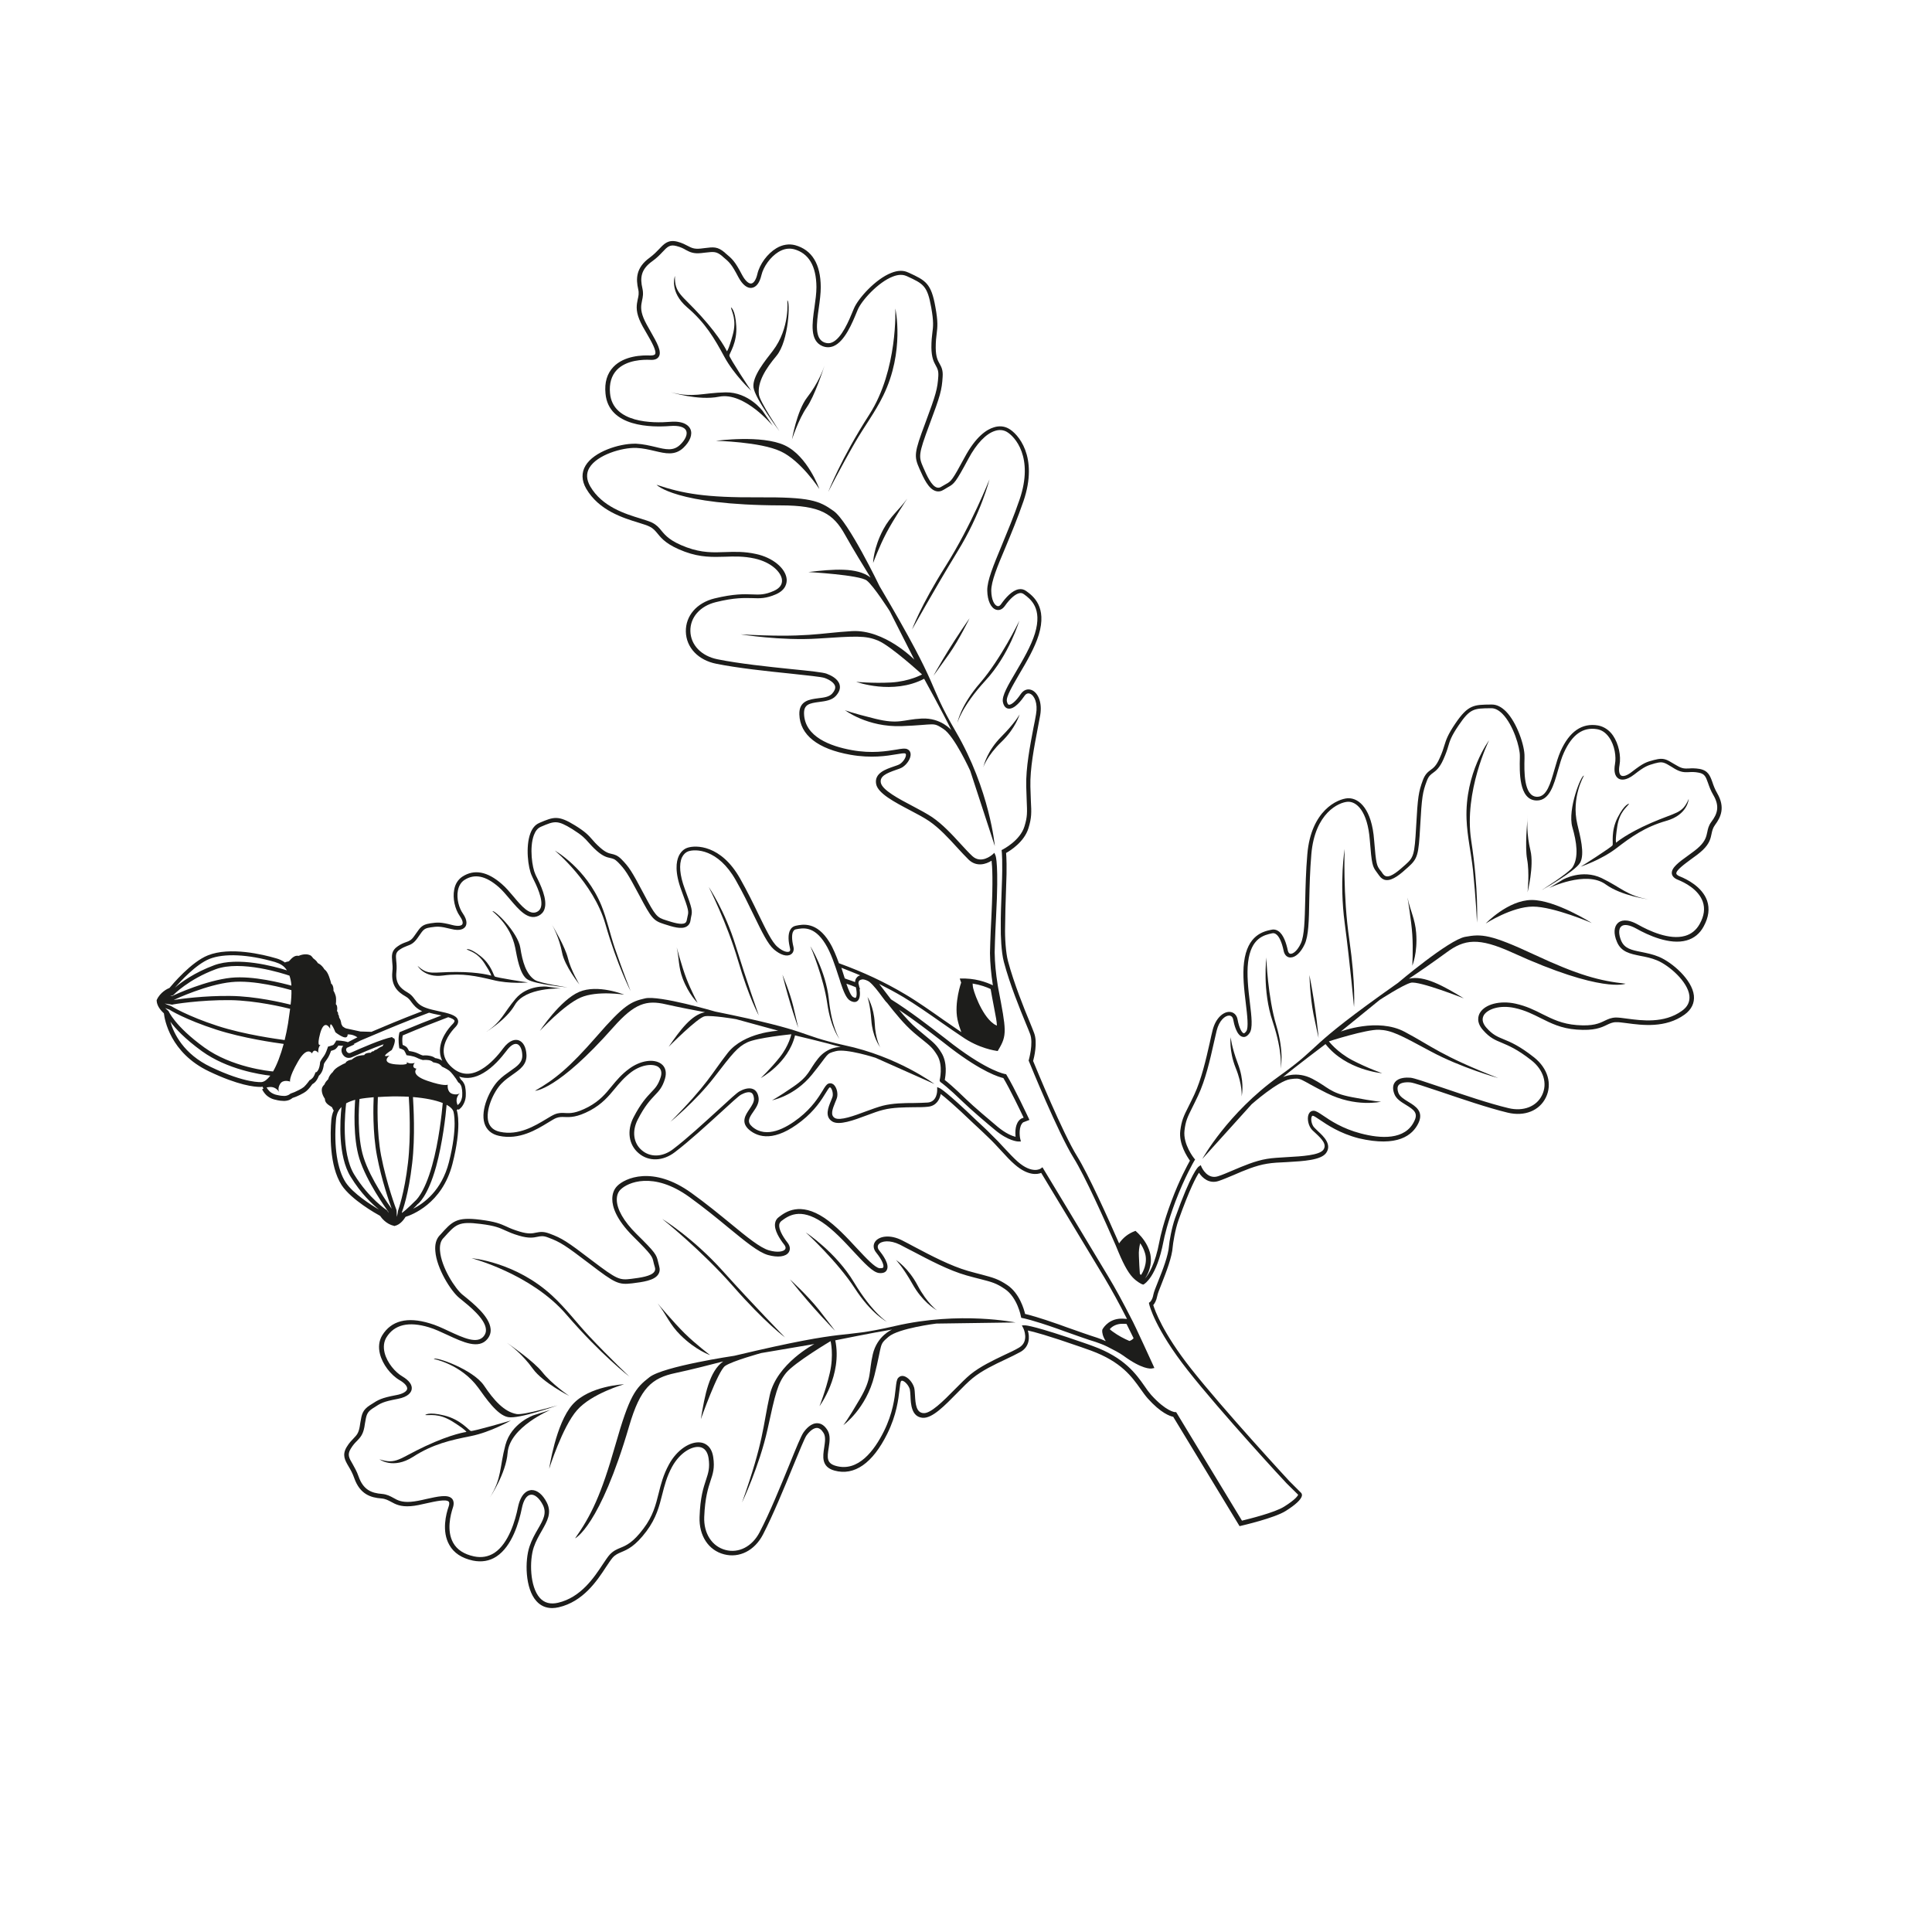 <?xml version="1.0" encoding="utf-8"?>
<svg xmlns="http://www.w3.org/2000/svg" version="1.1" width="800" height="800" viewBox="0 0 800 800"><svg xmlns:xlink="http://www.w3.org/1999/xlink" version="1.1" id="Ebene_1" x="-100" y="0" viewBox="0 0 1500 1200" style="enable-background:new 0 0 1500 1200;" xml:space="preserve" width="1000" height="800">
<style type="text/css">
	.st0{fill:none;stroke:#999999;stroke-width:1.776;stroke-miterlimit:10;}
	.st1{fill:none;stroke:#1D1D1B;stroke-width:2.704;}
	.st2{fill:#1D1D1B;}
	.st3{fill:none;stroke:#1D1D1B;stroke-width:2.704;stroke-dasharray:11.814,11.814;}
	.st4{fill:none;stroke:#1D1D1B;stroke-width:3.553;stroke-linejoin:bevel;stroke-miterlimit:10;}
	.st5{fill:none;stroke:#1D1D1B;stroke-width:3.872;stroke-linejoin:bevel;stroke-miterlimit:10;}
	.st6{fill:none;stroke:#1D1D1B;stroke-width:3.553;stroke-miterlimit:10;}
	.st7{fill:none;stroke:#1D1D1B;stroke-width:1.264;stroke-miterlimit:10;}
	.st8{fill:none;stroke:#1D1D1B;stroke-width:2.528;stroke-miterlimit:10;}
	.st9{fill:none;stroke:#1D1D1B;stroke-width:2.389;stroke-miterlimit:10;}
	.st10{fill:none;stroke:#1D1D1B;stroke-width:4.779;stroke-miterlimit:10;}
	.st11{fill:#FFFFFF;}
	.st12{fill:none;stroke:#1D1D1B;stroke-width:6;stroke-linejoin:bevel;stroke-miterlimit:10;}
	.st13{clip-path:url(#SVGID_2_);fill:none;stroke:#999999;stroke-width:1.776;stroke-miterlimit:10;}
	.st14{clip-path:url(#SVGID_2_);fill:none;stroke:#1D1D1B;stroke-width:4.157;stroke-miterlimit:10;}
	.st15{clip-path:url(#SVGID_4_);fill:none;stroke:#999999;stroke-width:1.776;stroke-miterlimit:10;}
	.st16{fill:none;stroke:#1D1D1B;stroke-width:4.157;stroke-miterlimit:10;}
</style>
<g>
	<path class="st2" d="M732,813.9c0,0-6.1-4.3-12-15.4c-5.8-11.1-13.5-15.9-13.5-15.9s4.3,4.3,10.3,15   C722.8,808.3,730.1,812.8,732,813.9z"/>
	<path class="st2" d="M680.8,800c10.6,16.4,20.1,21,20.1,21s-9-5.5-20.4-24.4c-11.3-18.9-30-31.1-30-31.1   C651.3,766.2,670.2,783.7,680.8,800z"/>
	<path class="st2" d="M658.7,813.6c-7.3-9.2-18.1-19-18.1-19c14.9,18.8,28.1,32,28.1,32S665.9,822.8,658.7,813.6z"/>
	<path class="st2" d="M605.4,799c20,22.8,32.2,31.7,32.2,31.7s-20-20.5-38.7-41.3c-18.7-20.8-37.6-32.3-37.6-32.3   S585.4,776.2,605.4,799z"/>
	<path class="st2" d="M706,823.6c-37.3,8.6-23.4,0.3-99.9,18.5c0,0-44,6.5-52.7,13.3c-8.8,6.8-12.4,11.3-21.2,42.2   c-8.8,30.9-15,43.7-25,57.9c0,0,15.3-7.2,33.6-69.8c6.9-23.6,14-29.8,28.8-32.9c9.9-2.1,22.3-5.3,29.6-7.2   c-8.6,6.1-11.4,20.6-13.9,35.9c0,0,10.6-30,15.1-33.1c4.5-3.1,22.4-8,22.4-8s0,0,0,0l0,0l33-5.6c0,0-23.3,12.1-27.7,31.8   c-4.4,19.8-3.5,27.9-17.2,66.6c0,0,10.8-22.7,15.8-45.3c4.9-22.5,6.3-28.6,11.5-35.1c5.3-6.5,27.7-19.8,27.7-19.8s2.1,8.6-0.5,19.8   c-2.6,11.2-6.4,20.6-6.4,20.6s14.3-19.2,9.8-40.9c0,0,25.1-5.1,35.3-6.7c0,0-9.3,3.8-12,15.4c-2.7,11.6-0.3,14.5-8,27.7   c-7.7,13.2-10.3,16.3-10.3,16.3s14.2-10.1,19.3-30.8c5.2-20.7,2.6-18.8,8.8-24.1c6.2-5.3,29.6-8.2,29.6-8.2l49.3-0.7   C780.9,821.5,746.6,814.2,706,823.6z"/>
	<path class="st2" d="M591.1,841.7c0,0-8.9-6.7-15.8-13.5c-6.9-6.8-16.8-18.6-16.8-18.6c5.5,7.1,7.4,13,14.2,19.7   C582.3,838.8,591.1,841.7,591.1,841.7z"/>
	<path class="st2" d="M501.7,816.4c21.7,25.2,39.3,38.7,39.3,38.7s-11.9-11.2-25-25.1c-7.7-8.2-14.6-17.5-23.1-25.3   c-22.8-21-50-23.2-50-23.2S480,791.2,501.7,816.4z"/>
	<path class="st2" d="M537.6,859.8c0,0-21.6,0.9-32,12.6c-10.4,11.7-14.5,39.9-14.5,39.9s8.2-26.1,17.3-36.4   C517.5,865.5,537.6,859.8,537.6,859.8z"/>
	<path class="st2" d="M464.9,834.1c-0.3-0.2-0.5-0.4-0.5-0.4S464.7,833.9,464.9,834.1z"/>
	<path class="st2" d="M486.8,852.2c-5.3-6.6-19.4-16.4-21.8-18.1c1.9,1.4,9.4,6.9,16,16.1c6.2,8.6,22.5,16.8,22.5,16.8   S492.5,859.5,486.8,852.2z"/>
	<path class="st2" d="M447.1,862c4.5,6.2,11.7,17,18.5,18.2c6.8,1.3,30.7-7.3,30.7-7.3s-20.9,6.1-25.3,5.4   c-7.9-1.3-14.4-8.8-20.3-17.6c-6.8-10.2-30.7-18.4-31.2-16.6C419.5,844.1,436.4,847.3,447.1,862z"/>
	<path class="st2" d="M481.5,879c0,0-13.9,4.7-17.6,18.6c-3.7,13.9-2.1,20.4-9.6,32.5c0,0,10-14.8,11-27.8   c1.3-16,26.6-26.6,26.6-26.6L481.5,879z"/>
	<path class="st2" d="M442.4,888.8c-1.2-0.4-6.3-7.1-16.4-9.6c-10.1-2.5-11.9-0.3-11.9-0.3c2.7,0.4,8.2-1.4,16.9,4   c8.6,5.4,8.7,6.5,8.7,6.5s-8.9,1.1-25.4,8.8c-16.5,7.7-18.1,11.6-28.6,8.2c0,0,8.4,6.4,20.8-1.5c12.4-8,23.4-10.4,35.9-12.9   c12.5-2.5,24.9-9.7,24.9-9.7C466.7,882.5,443.7,889.2,442.4,888.8z"/>
	<path class="st2" d="M921.2,681c0.4-2,1.7-9.9-2.4-20.5c-4-10.7-4.4-16.3-4.4-16.3s-1.2,8.3,3.1,19.1   C921.9,674.1,921.2,681,921.2,681z"/>
	<path class="st2" d="M945.4,663.7c0,0,2.5-9.5-2.7-26.9c-5.2-17.4-6.2-41.2-6.1-42.1c0,0-2.7,20.4,3.9,39.9   C947,654.1,945.4,663.7,945.4,663.7z"/>
	<path class="st2" d="M969,644.7c0,0-1.4-17.3-5.7-39.1c0,0,0.4,13.5,2.5,24.2C968,640.4,969,644.7,969,644.7z"/>
	<path class="st2" d="M991,625.5c0,0,1.1-13.9-2.9-41.8c-4.1-27.9-2.9-56.4-2.9-56.4s-3.4,20.2,0,45.9   C988.6,599,991,625.5,991,625.5z"/>
	<path class="st2" d="M1038.6,653c19.1,10.3,42,16.6,42,16.6c-36-14.1-41.3-19.8-58.1-28.7c-16.8-9-39.7-0.2-39.7-0.2l24.1-19.6l0,0   c0,0,0,0,0,0s14.4-9.4,19.4-10.7c5-1.3,32.9,9.7,32.9,9.7c-12.5-7.6-24.6-14.5-34.1-12.2c5.9-3.9,15.7-10.7,23.2-16.2   c11.3-8.4,20-9.6,41.1,0c55.9,25.5,70.3,19.3,70.3,19.3c-16.2-1.8-29.2-5.2-56.6-18c-27.4-12.8-32.9-13-43.1-11.1   c-10.2,1.9-41.7,28.6-41.7,28.6c-59.8,42.1-45.3,37.6-74.3,58.3c-31.5,22.6-47.2,51-47.2,51l30.6-33.9c0,0,16.4-14.5,24-15.6   c7.6-1,4.6-0.4,22.6,8.6c18,9.1,33.8,5.4,33.8,5.4s-3.7-0.1-17.9-2.8c-14.2-2.7-14.7-6.2-24.7-11.4c-9.9-5.2-18.3-1.1-18.3-1.1   c7.4-6.2,26.4-20.5,26.4-20.5c12.8,16.3,35.2,18.1,35.2,18.1s-9-3.1-18.6-8.1c-9.6-5.1-14.5-11.7-14.5-11.7s23.2-7.5,31.1-7.2   C1014.3,639.9,1019.5,642.7,1038.6,653z"/>
	<path class="st2" d="M1027.2,599.8c0,0,3.4-7.9,2.4-20.4c-0.7-8.8-3.7-13.8-5.4-22c0,0,2.4,14.1,3,23.1   C1027.8,589.6,1027.2,599.8,1027.2,599.8z"/>
	<path class="st2" d="M1067.4,573.1c0,0,1.1-20.5-3.6-51c-4.7-30.5,11.1-62.3,11.1-62.3s-15.1,20.2-14,49c0.4,10.7,2.9,21.2,4,31.6   C1066.7,558,1067.4,573.1,1067.4,573.1z"/>
	<path class="st2" d="M1072.8,573.6c0,0,16.3-10.5,29.3-10.5c12.9,0,36.6,10.2,36.6,10.2s-22.7-14.4-37.4-14.3   C1086.6,559.1,1072.8,573.6,1072.8,573.6z"/>
	<path class="st2" d="M1098.8,554.2c0,0,4.1-16.4,1.8-25.9c-2.5-10.3-2-18.8-1.7-21c-0.3,2.8-1.8,18.6-0.4,26.3   C1100.1,542,1098.8,554.2,1098.8,554.2z"/>
	<path class="st2" d="M1098.8,507.3c0-0.3,0.1-0.6,0.1-0.6S1098.9,506.9,1098.8,507.3z"/>
	<path class="st2" d="M1131.4,535.9c3.2-5.5-0.1-17.1-1.7-24c-3.9-16.5,4.1-30.1,4.1-30.1c-1.6-0.8-10.3,20.9-7.2,31.9   c2.7,9.4,4.1,18.6,0.2,24.9c-2.2,3.5-19.3,14.3-19.3,14.3S1128.2,541.4,1131.4,535.9z"/>
	<path class="st2" d="M1120.8,546.3l-8.7,5.3c0,0,23-11.2,35.2-2.3c9.9,7.2,26.6,9.3,26.6,9.3c-13.2-2.2-16.9-7.3-29.1-13.2   C1132.6,539.6,1120.8,546.3,1120.8,546.3z"/>
	<path class="st2" d="M1153.9,526.9c9.4-7.2,17.9-13.3,31.2-17.1c13.3-3.8,13.8-13.6,13.8-13.6c-4,9.4-7.7,8.1-23.3,14.9   c-15.6,6.8-21.8,12.3-21.8,12.3s-0.7-0.7,0.7-10c1.4-9.3,6.1-12.1,7.4-14.2c0,0-2.7-0.1-7.1,8.5c-4.4,8.5-2.7,16.2-3.2,17.3   c-0.5,1.1-19.3,13.1-19.8,13.3C1131.8,538.3,1144.5,534.1,1153.9,526.9z"/>
	<path class="st2" d="M696.8,650.7c0,0-3.1-5.2-3.5-15.3c-0.5-10.1-4.5-16.2-4.5-16.2s1.7,4.6,2.4,14.5   C691.9,643.4,695.8,649.2,696.8,650.7z"/>
	<path class="st2" d="M671.4,645.3c0,0-4.8-7.1-6.6-24.7c-1.9-17.7-11.5-32.9-11.5-32.9c0.4,0.7,8.3,19.9,10.5,35.4   C666,638.6,671.4,645.3,671.4,645.3z"/>
	<path class="st2" d="M642.8,625.4c-2.2-9.2-6.8-20-6.8-20c4.6,18.8,9.8,33,9.8,33S645,634.6,642.8,625.4z"/>
	<path class="st2" d="M621.3,630.7c0,0-7.7-21.8-14.4-43.4c-6.6-21.6-16.7-36.4-16.7-36.4s11.3,22.2,18.2,45.7   C615.3,620.1,621.3,630.7,621.3,630.7z"/>
	<path class="st2" d="M594.2,628.3c0,0-34.7-10.2-43.5-8.2c-8.8,2-13.1,4-30.1,23.6c-17.1,19.6-26.1,26.8-38.3,33.8   c0,0,13.8,0,48.7-39.5c13.2-14.9,20.6-17,32.6-14.2c8,1.8,18.2,3.8,24.3,4.9c-8.4,1.5-15.5,11.2-22.6,21.5c0,0,18.1-18.3,22.5-19   c4.4-0.7,18.9,1.7,19.2,1.8l0.1,0l26.3,7.2c0,0-21.3,0.9-31.4,13.8c-10.1,12.9-12.2,19.2-35.6,42.8c0,0,15.8-12.9,27.2-27.7   c11.4-14.8,14.5-18.8,20.6-21.7c6.1-2.9,27.3-5,27.3-5s-1.4,7-7.2,14.3c-5.8,7.3-11.8,12.9-11.8,12.9s17.1-9.1,21.3-26.5   c0,0,20.3,4.8,28.4,7.2c0,0-8.1-0.4-14.1,7.2c-6,7.5-5.2,10.5-15.4,17.5s-13.2,8.4-13.2,8.4s13.9-2.5,24.8-15.9   c10.9-13.4,8.4-12.9,14.8-14.6c6.4-1.8,24.7,4.1,24.7,4.1l36.6,16.3c0,0-22.8-17.1-56-24.1C643.8,642.4,656.9,641,594.2,628.3z"/>
	<path class="st2" d="M583.3,622.9c0,0-4.2-7.9-7-15.2c-2.8-7.3-6-19.3-6-19.3c1.6,7.1,1,12.1,3.7,19.3   C577.8,617.8,583.3,622.9,583.3,622.9z"/>
	<path class="st2" d="M526,573.9c7.4,25.8,15.7,41.7,15.7,41.7s-4.9-12.3-9.9-26.9c-2.9-8.6-4.8-17.8-8.3-26.4   c-9.6-23.2-28.9-34-28.9-34S518.6,548.1,526,573.9z"/>
	<path class="st2" d="M509.7,616.1c-11.7,5-24.4,24.2-24.4,24.2s15-16.2,25.3-20.7c10.3-4.5,27.1-1.8,27.1-1.8   S521.3,611.1,509.7,616.1z"/>
	<path class="st2" d="M492.8,574.3c-0.2-0.3-0.3-0.4-0.3-0.4S492.6,574.1,492.8,574.3z"/>
	<path class="st2" d="M509.9,611.5c0,0-5.5-9.2-7.2-16.5c-1.6-6.6-8.6-18.6-9.9-20.7c1,1.7,4.5,8.2,6.3,17.3   C500.6,599.9,509.9,611.5,509.9,611.5z"/>
	<path class="st2" d="M470,588.6c1.2,6.1,2.8,16.4,7.4,19.6c4.6,3.2,25.2,5.1,25.2,5.1s-17.5-2.6-20.5-4.7   c-5.4-3.6-7.6-11.4-8.9-19.8c-1.5-9.8-16.3-24-17.3-22.8C455.8,566.1,467.1,574.2,470,588.6z"/>
	<path class="st2" d="M498.4,614l-8.8-1.2c0,0-11.9-1.3-19.4,7.6c-7.5,8.9-8.6,14.2-18.2,20.5c0,0,12.4-7.4,17.7-16.6   C476.1,613,498.4,614,498.4,614z"/>
	<path class="st2" d="M477.9,610.2c-0.5,0-19.8-3-20.6-3.7c-0.8-0.7-2.2-7.4-8.8-12.6c-6.6-5.3-8.7-4.3-8.7-4.3   c1.8,1.2,6.6,1.8,11.1,8.7c4.5,6.9,4.2,7.7,4.2,7.7s-7-2.3-21.8-2.3c-14.8,0-17.3,2.3-23.9-3.8c0,0,4,7.6,15.9,6   c11.9-1.6,20.8,0.4,30.9,2.8C466.4,611.3,477.9,610.2,477.9,610.2z"/>
	<path class="st2" d="M1031,697.6c3.5-7.3-1.9-10.6-6.2-13.2c-2.8-1.7-5.5-3.4-6.3-5.8c-0.7-2-0.6-3.6,0.2-4.6   c1.1-1.4,3.8-2,7.3-1.7c2,0.2,9.8,2.8,19,5.9c13,4.4,29.1,9.9,41.5,12.9c10.4,2.5,19.7-1.2,23.7-9.5c4-8.3,1.2-18-7.3-24.8   c-9.1-7.2-14.6-9.5-19-11.3c-3.9-1.6-6.8-2.8-10.6-7.1c-1.7-1.9-3.4-4.8-1.7-7.8c2.2-3.7,9.7-6.6,19.3-4.5   c6.4,1.4,11.3,3.9,16.1,6.3c6.2,3.1,12.6,6.4,22.3,7.1c10.9,0.8,15.2-1.2,18.7-2.9c1.9-0.9,3.5-1.7,5.8-1.7   c1.6-0.1,3.9,0.3,6.6,0.6c9.6,1.3,24.1,3.2,35.9-5.3c4.3-3.1,6.3-7.2,5.8-11.9c-1.1-9.8-13.4-20.5-21.7-24c-3.8-1.6-7.6-2.3-10.9-3   c-6.1-1.2-10.5-2.1-12.6-7.1c-1.6-3.9-1.6-7.4,0.1-8.8c1.7-1.5,5.1-1,9.4,1.4c7.1,4,20.7,10.3,31.2,7.3c4.6-1.3,8.2-4.2,10.6-8.7   c3.1-5.7,3.8-11,2.1-16c-3.1-8.7-12.8-13.4-16.8-15c-0.8-0.3-2.2-1-2.3-1.8c-0.3-2,5.1-5.9,9-8.8c2.7-1.9,5.4-3.9,7.4-5.8   c4.3-4.1,4.9-7.3,5.5-10.2c0.4-1.9,0.8-3.6,2.2-5.5c3.5-4.7,6.4-10.8,1.3-19.6c-1.5-2.6-2.3-4.8-3-6.9c-1.4-3.9-2.6-7.2-7.9-8.2   c-2.9-0.5-5-0.4-6.7-0.3c-2.5,0.1-4.1,0.2-7.3-1.7l-2.1-1.2c-4.4-2.7-6.4-3.9-11.6-2.5l-0.5,0.1c-5,1.3-6.8,1.9-13.9,7.4   c-2.9,2.3-5.4,3.1-6.7,2.3c-1.2-0.8-1.6-3.1-1-6.4c1.1-5.9-0.6-13.4-4-18.4c-2.4-3.5-5.7-5.6-9.3-6.3c-10-1.7-17.8,3.7-23.3,16   c-1.5,3.4-2.7,7.5-3.8,11.4c-2.5,8.7-4.8,16.9-10.7,16.9c-0.1,0-0.2,0-0.2,0c-8.3-0.3-7.9-16.2-7.7-23.8l0-1.2   c0.2-6.4-4.6-21-11.5-28c-2.8-2.8-5.7-4.3-8.7-4.3c0,0,0,0-0.1,0l-0.5,0c-10.6,0.1-14.2,0.1-22.1,11.7c-4.9,7.2-5.8,10.3-6.9,13.8   c-0.6,2-1.3,4.3-2.9,7.8c-2.1,4.8-3.9,6.1-5.7,7.4c-1.6,1.2-3.3,2.5-4.7,6.2c-2.7,7.3-3.2,10.5-4.2,28.8c-1,18.1-1.6,19.2-6.7,23.8   c-3.8,3.4-8.6,7.7-11.7,7.2c-0.9-0.1-1.6-0.7-2.3-1.6c-0.6-1-1.2-1.7-1.7-2.3c-2-2.7-2.5-3.4-3.7-18.5   c-1.4-19.3-9.3-26.1-15.8-26.1c-0.2,0-0.4,0-0.6,0c-6.2,0.4-22.8,7.4-25.1,34.9c-0.9,10.5-1.1,20.1-1.3,28.5   c-0.3,12.2-0.5,21.9-2.7,26.7c-2.2,4.8-5,6.7-6.5,6.5c-1-0.1-1.4-1.2-1.6-2c-0.9-4.3-2.6-9.9-5.9-12.1c-1.3-0.9-2.9-1.2-4.4-0.8   c-4.8,1-14.8,3.2-16.9,20.2c-1,7.9,0.1,17.2,1.1,25.5c0.9,7.5,1.8,15.2,0.3,17.3c-0.3,0.4-1,1.3-1.5,1.3c0,0-0.1,0-0.1,0   c-1.2-0.3-2.9-3.5-3.8-8.5c-0.5-2.9-2.4-4.7-5-4.8c-0.1,0-0.1,0-0.2,0c-3.7,0-8.4,3.8-10.3,11.3c-0.6,2.4-1.2,5-1.8,7.9   c-2.3,10.2-5.2,22.8-9.6,32.2c-1.4,3-2.6,5.4-3.6,7.4c-3,5.9-4.3,8.7-5.1,15c-1,8.3,4.3,16.2,6,18.6c-1.5,2.7-6.6,12-11.4,24.9   c-5,13.3-7,22.2-7.6,25.5c-2.6,13.9-6.6,20.2-8.9,22.8l0.8-1.3c0,0,4.5-7,2.2-15c-1.5-5.3-4.9-9.4-7.1-11.6c0,0,0,0,0,0   c-1.1-1.1-1.8-1.7-1.8-1.7c-4.8,1.7-8,4.6-10.2,7.8c-6.9-15.8-19.2-43-26-54c-9-14.4-25.5-54.7-27.4-59.3   c0.6-2.2,2.9-11.5,0.6-17.4c-0.5-1.4-1.4-3.6-2.5-6.3c-3.8-9.1-10-24.5-13.7-38.3c-1.4-5.2-2-14.8-1.8-21.2c0-5.6,0.3-16.1,0.6-24   c0.6-13.5,0.2-19.8,0-22c2.7-1.5,11.3-6.9,13.9-15.4c2-6.5,1.9-9.6,1.5-16.9c-0.1-2.4-0.2-5.2-0.3-8.9c-0.3-11.2,2.4-24.9,4.5-35.9   c0.6-3.1,1.1-5.9,1.6-8.5c1.4-8.3-1.6-14.1-5.3-15.6c-2.5-1-5-0.1-6.8,2.5c-3.1,4.7-6.1,6.9-7.4,6.6c-0.7-0.1-1-1.3-1.2-2.1   c-0.6-2.8,3.5-9.6,7.7-16.9c4.5-7.6,9.6-16.3,12.1-24.4c5.3-17.5-3.5-24.1-7.8-27.2c-1.4-1-2.9-1.4-4.6-1.1   c-4.2,0.7-8.2,5.3-10.9,9.1c-0.5,0.8-1.4,1.7-2.5,1.3c-1.7-0.5-3.6-3.7-3.7-9.4c-0.1-5.7,3.8-15.2,8.9-27.2   c3.5-8.4,7.4-17.8,11.1-28.5c9.5-27.8-3.5-42.1-9.4-45.2c-2.6-1.4-5.7-1.7-8.9-0.7c-4.5,1.3-11.3,5.7-18.3,18.8   c-7.7,14.3-8.3,14.7-11.6,16.5c-0.7,0.4-1.6,0.9-2.6,1.5c-1,0.7-2,0.9-3,0.6c-3.3-1-6.2-7.3-8.4-12.4c-3-6.8-3.1-8.1,3.7-26.4   c6.9-18.4,7.8-21.7,8.3-30c0.3-4.2-0.8-6.1-1.9-8.1c-1.2-2.1-2.3-4.2-2.4-9.8c0-4.1,0.3-6.7,0.6-8.9c0.5-4.1,0.9-7.3-0.8-16.5   c-2.6-14.8-6.1-16.5-16.5-21.3l-0.5-0.2c-2.9-1.4-6.4-1.3-10.4,0.3c-9.8,3.8-20.6,15.9-23.2,22.1l-0.5,1.2   c-2.5,6.1-7.1,17.4-13.1,19.9c-1.6,0.7-3.1,0.6-4.8,0c-6.1-2.5-4.8-11.8-3.4-21.6c0.6-4.3,1.2-8.8,1.2-12.8   c-0.1-14.4-5.5-23.1-15.9-26c-3.8-1-7.9-0.4-11.7,1.9c-5.5,3.3-10.4,9.9-11.8,16.1c-0.8,3.4-2.2,5.6-3.8,5.8   c-1.6,0.2-3.8-1.8-5.7-5.4c-4.5-8.6-6.1-9.9-10.4-13.5l-0.4-0.4c-4.4-3.7-6.9-3.4-12.4-2.7l-2.5,0.3c-4,0.4-5.6-0.4-7.9-1.6   c-1.6-0.8-3.5-1.9-6.6-2.7c-5.6-1.4-8.1,1.2-11.2,4.5c-1.6,1.7-3.4,3.5-5.9,5.4c-8.8,6.3-8.6,13.4-7.2,19.6   c0.6,2.5,0.2,4.3-0.3,6.4c-0.6,3-1.4,6.5,1,12.4c1.1,2.7,2.9,5.9,4.7,8.9c2.8,4.8,6.2,10.8,5.1,12.7c-0.5,0.7-1.9,0.8-3.1,0.8   c-4.6-0.2-16,0-22.8,7.1c-3.9,4.1-5.6,9.6-4.9,16.6c1.9,20.9,28.8,21,40.2,20.1c5.3-0.4,8.9,0.6,9.9,2.9c1,2.2-0.5,5.7-3.8,8.8   c-4.2,4-8.9,2.9-15.4,1.3c-3.5-0.8-7.5-1.8-11.9-2c-0.3,0-0.7,0-1,0c-9.6,0-25.2,4.9-30.4,13.6c-2.6,4.3-2.5,9.3,0.4,14.3   c7.9,13.6,22.9,18.2,32.7,21.2c2.8,0.9,5.2,1.6,6.7,2.4c2.3,1.1,3.5,2.6,5,4.4c2.6,3.2,5.9,7.1,16.9,11.2   c9.8,3.6,17.4,3.3,24.9,3.1c5.7-0.2,11.5-0.4,18.4,1.1c10.4,2.3,16.5,8.5,17,13.2c0.3,2.9-1.4,5.3-5,6.9c-5.6,2.5-8.9,2.4-13.5,2.2   c-5-0.2-11.4-0.4-23.4,2.5c-11,2.7-18,10.8-17.8,20.6c0.2,9.9,7.7,17.8,19,20c13.4,2.7,31.5,4.6,46.1,6.1c10.2,1.1,19.1,2,21.1,2.7   c3.6,1.3,6,3.2,6.5,5.1c0.3,1.4-0.3,2.9-1.8,4.6c-1.9,2.1-5.2,2.5-8.7,2.9c-5.3,0.7-12,1.5-11.7,10.1c0.4,12.7,11.4,21.4,31.7,25   c13,2.3,22.7,0.7,28.6-0.3c2.4-0.4,4.7-0.8,5.4-0.5c0.3,0.1,0.5,0.3,0.5,0.8c0.1,1.5-1.5,4.3-3.8,5.8c-0.8,0.5-2.3,1-3.8,1.5   c-4.9,1.7-12.2,4.1-10.9,10.9c1.1,5.8,11.4,11.2,21.3,16.4c4.4,2.3,8.5,4.5,11.6,6.6c6.3,4.3,12.1,10.6,17.2,16.2   c2.7,3,5.3,5.7,7.5,7.9c4.9,4.5,10.6,2.7,14.1,0.5c0.4,3.3,1,12.3-0.1,34.5c-0.7,13.4-0.9,22.3-0.9,22.9c0.1,6.5,0.7,12.9,1.8,20   c-4.2-2-11.2-4.6-20.6-4.2l0,0l0.9,2.5c0,0-4.4,12.5-2.3,22.8c0.6,2.9,1.5,5.6,2.4,8c-3.2-2.2-6.9-4.7-10.9-7.5   c-7.8-5.5-16.6-11.7-24.1-16.1c-12.6-7.5-25.6-13.6-41-19.2c-1.7-4.6-3.5-9.2-5.9-13.1c-7.9-12.9-16.7-11.1-20.9-10.2   c-1.4,0.3-2.5,1-3.3,2.3c-1.9,3-1.2,8-0.3,11.8c0.2,0.7,0.2,1.5-0.4,1.9c-1,0.6-3.7,0.3-7.4-2.9c-3.5-3-7.1-10.6-11.8-20.2   c-3.2-6.7-6.9-14.2-11.4-22.2c-11.9-21.1-27.7-20.9-32.8-19.1c-2.3,0.8-4.1,2.6-5.3,5.1c-1.6,3.5-2.6,10,1.7,21.5   c4.6,12.3,4.5,13,3.8,15.8c-0.1,0.7-0.3,1.4-0.5,2.4c-0.2,1.2-0.7,1.7-1.1,1.9c-2.2,1.4-7.8-0.4-11.8-1.7   c-5.7-1.8-6.5-2.5-13.9-16.5c-7.5-14.2-9.1-16.6-13.8-21.4c-2.5-2.5-4.3-2.9-6-3.3c-1.8-0.4-3.7-0.8-7.2-3.9   c-2.5-2.2-3.9-3.8-5.1-5.2c-2.1-2.4-3.9-4.5-10.5-8.6c-10.5-6.5-13.4-5.3-21.9-1.7l-0.4,0.2c-2.4,1-4.3,3.2-5.5,6.5   c-3,8-1.5,21.3,1,26.4l0.4,0.9c2.4,4.8,6.8,13.8,5.1,18.7c-0.4,1.2-1.2,2.1-2.4,2.7c-4.6,2.2-9.5-3.5-14.6-9.6   c-2.3-2.7-4.7-5.6-7.2-7.7c-8.9-7.8-17.1-9.4-24.5-4.6c-2.7,1.8-4.5,4.6-5.1,8.2c-1,5.2,0.4,11.9,3.5,16.3c1.6,2.3,2.2,4.2,1.5,5.2   c-0.6,0.8-2.4,1.3-6,0.4c-7.7-2-9.4-1.7-13.8-1.1l-0.4,0.1c-4.7,0.7-5.9,2.5-8.4,6.1l-1.2,1.7c-1.8,2.6-3.1,3.1-5.1,3.8   c-1.4,0.5-3.1,1.1-5.2,2.6c-4,2.7-3.7,5.8-3.4,9.4c0.2,1.8,0.4,3.9,0.1,6.4c-0.9,8.9,3.6,12.7,8.2,15.3c1.8,1,2.7,2.2,3.7,3.6   c1.4,1.8,2.9,3.9,6.6,5.6c-13.4,5.1-24.2,9.7-31.5,12.8c0,0-0.1,0-0.1,0l-6.7-0.2c0,0-8.2-1.8-8.8-1.9c-0.6,0-2.3-1.3-2.3-1.3   L362,636c0,0,0-0.7-0.4-2c-0.4-1.3-0.9-1.8-0.9-1.8c-0.2-2-0.7-2.1-0.7-2.1l0-0.7c0-0.7-0.7-1.4-0.7-1.4s0.3-1.2,0.1-2.6   c-0.2-1.4-0.8-1.6-0.8-1.6s0.4-3.3-0.1-5.2c-0.5-1.9-1.4-3.3-1.4-3.3s0.2-0.7-0.2-2.4c-0.4-1.6-1.2-1.9-1.2-1.9s0-0.7-1.3-4.4   c-1.3-3.7-3-4.6-3-4.6s-0.2-0.6-1.3-1.8c-1.1-1.3-2.7-2-2.7-2s-0.5-0.9-1.2-1.6c-0.7-0.7-1.7-1.4-1.7-1.4s-0.9-1.5-1.9-1.9   c-1-0.5-3.7-1.1-7.1,0.4c-2.2-0.4-3.7,0.7-6.1,3.4c-1.1,0.2-1.9,0.4-2.5,0.7c-0.2-0.1-0.3-0.3-0.5-0.4c-1.4-0.9-3.1-1.7-5-2.2   c-8.2-2.4-28.6-7.3-42.3-1.8c-10.3,4.1-22,18-23.8,20.2c-1.3,0.5-5.8,2.7-7.9,7.4l-0.1,0.3l0,0.3c0.2,3.7,3.3,6.7,4.5,7.8   c0.4,3.8,3.9,24.5,27.9,36c18.4,8.8,28.4,9.7,31.8,9.7c0.7,0,1.1,0,1.2-0.1c0.1,0,0.2-0.1,0.3-0.1c0.1,0.3,0.3,0.6,0.6,1.2   c0,0,0.1,0,0.1,0l-0.9,0.5c0.5,1,1.3,2.3,2.6,3.6c2.5,2.3,5.3,2.8,5.4,2.8c0.1,0,2.6,0.8,5.4,0.8c0.2,0,0.4,0,0.5,0   c2.7-0.1,4.3-1.2,4.9-1.8l2.2-0.8c0.2-0.1,4.7-1.9,6.7-3.7c1.6-1.4,3-3.4,3.5-4.1c0.4-0.2,1.2-0.7,2-1.6c1-1.1,1.8-2.9,2.1-3.7   c0.5-0.4,1.4-1.4,2.1-3c0.7-1.8,0.9-3.6,1-4.3c0.2-0.4,0.8-1.5,1.9-2.9c1.2-1.6,2.1-4,2.5-5.2c0.6-0.2,1.5-0.4,2.1-0.7   c1-0.4,1.9-1.7,2.5-2.6c0.7,0,1.8,0.1,3,0.2c-1.1,1.2-1.7,3.3-0.2,5.5c1.8,2.6,4.5,2.1,5.7,1.5c4.6-2,13-5.7,19.6-8l0,0l-0.8,1.3   c0,0-0.7,0.1-1.8,0.8c-1.1,0.6-1.6,1.1-1.6,1.1c-1.9,0.5-1.9,1.1-1.9,1.1l-0.7,0.1c-0.7,0.1-1.2,0.9-1.2,0.9s-1.2-0.1-2.6,0.3   c-1.3,0.4-1.4,1.1-1.4,1.1s-3.3,0.2-5,1c-1.7,0.8-2.9,1.9-2.9,1.9s-0.8,0-2.2,0.6c-1.5,0.7-1.6,1.5-1.6,1.5s-0.7,0.1-4,2   c-3.3,1.9-3.9,3.6-3.9,3.6s-0.5,0.3-1.5,1.6c-1,1.3-1.4,2.9-1.4,2.9s-0.7,0.6-1.3,1.4c-0.6,0.8-1,1.8-1,1.8s-1.2,1.1-1.5,2.2   c-0.3,1.1-0.3,3.7,1.8,6.7c0,2.2,1.4,3.4,4.4,5.2c0.4,1,0.8,1.7,1.1,2.2c-0.1,0.2-0.2,0.3-0.3,0.5c-0.6,1.5-1,3.2-1.2,5.1   c-0.7,8.2-1.4,28.5,6.4,40.6c6,9.1,21.5,17.8,23.9,19.1c0.8,1.2,3.7,5.1,8.6,6.2l0.3,0.1l0.3-0.1c3.5-0.8,5.8-4.3,6.6-5.6   c3.6-1.1,22.7-8,29.1-32.8c5.9-23.1,3-32.5,2.8-33.1c0-0.1-0.1-0.2-0.2-0.3c0.2-0.1,0.5-0.4,0.9-0.7l0.4,0.4c0.8-0.7,1.9-1.5,2.7-3   c1.7-2.8,1.7-5.6,1.7-5.6c0-0.1,0.2-2.9-0.4-5.8c-0.6-2.5-2-3.9-2.6-4.3l-1.1-1.9c4.7,1.6,9.8,0.9,15.1-2.3c6-3.5,11-9.4,14.2-13.6   c2.4-3.3,4.8-4.9,6.7-4.3c1.8,0.6,3.1,3.2,3.2,6.8c0.2,4.6-3,6.8-7.3,9.8c-2.4,1.7-5.1,3.5-7.6,6.1c-5.2,5.4-11.2,18-8.6,26.5   c1.3,4.1,4.4,6.8,9.1,7.8c12.6,2.7,23.3-3.9,30.5-8.3c2-1.2,3.7-2.3,5-2.8c1.9-0.7,3.4-0.7,5.2-0.6c3.4,0.1,7.6,0.3,15.9-4.1   c7.4-4,11.4-8.8,15.2-13.4c2.9-3.5,5.9-7.1,10.4-10.5c6.7-4.9,13.7-5.2,16.7-3.1c2.3,1.7,2.1,4.5,1.4,6.5c-1.5,4.7-3.3,6.6-5.8,9.2   c-2.8,3-6.4,6.7-11,15.6c-4.3,8.3-3,17.1,3.2,22.3c6.2,5.3,15.1,5,22.5-0.7c8.7-6.6,19.6-16.6,28.3-24.5   c6.1-5.6,11.3-10.4,12.8-11.2c2.6-1.4,4.9-1.9,6.3-1.2c1,0.5,1.5,1.7,1.7,3.5c0.2,2.2-1.2,4.3-2.8,6.7c-2.5,3.7-5.6,8.2-0.1,12.9   c5.6,4.7,15.8,7.6,32.4-5.5c8.4-6.6,12.6-13.4,15.1-17.5c0.9-1.5,2-3.2,2.4-3.4c0.1-0.1,0.2-0.1,0.5,0.1c0.9,0.7,1.7,3.2,1.4,5.2   c-0.1,0.7-0.6,1.8-1.1,3.1c-1.6,3.9-4.1,9.8,0.9,12.8c4.2,2.5,13-0.7,21.5-3.9c3.7-1.4,7.3-2.7,10.2-3.4c6-1.5,12.9-1.5,19-1.6   c3.2,0,6.2,0,8.7-0.3c5.2-0.5,7.3-4.6,7.9-7.9c2.5,1.9,8.2,6.6,20.6,18.5c0.2,0.2,0.7,0.7,1.4,1.3c1.8,1.7,4.9,4.5,7.4,7   c3,2.8,5.7,5.8,8.3,8.6c2.9,3.2,5.7,6.2,8.4,8.5c8.1,7,13.9,6.1,16.3,5.1c3.9,6.5,25.6,42.3,39.4,65.3c4.4,7.4,9.1,15.9,13.9,25.4   c-1.6-0.1-3.3-0.3-5-0.1c-7.4,0.8-10.3,6.7-10.3,6.7s0,0.2-0.1,0.6c0,0,0.1,0.1,0.1,0.1c0,0-0.1,0-0.1-0.1c-0.1,1,0.2,3.5,2.2,6.6   c-1.8-0.8-3.5-1.5-5.3-2.1c-4.5-1.4-12.7-4.3-19.2-6.6l-4.4-1.6c-12.8-4.5-19-6.1-21.2-6.6c-0.7-3-3.5-12.8-11-17.9   c-5.7-3.8-8.7-4.6-15.8-6.5c-2.3-0.6-5.1-1.3-8.6-2.3c-10.8-3.1-23.2-9.6-33.2-14.9c-2.8-1.5-5.4-2.9-7.8-4.1   c-7.5-3.8-14-2.6-16.5,0.5c-1.7,2.1-1.5,4.8,0.5,7.2c3.6,4.4,4.9,8,4.3,9.1c-0.3,0.6-1.7,0.5-2.3,0.5c-2.8-0.3-8.3-6.2-14.1-12.4   c-6.1-6.6-13-14-20.1-18.8c-15.3-10.2-24.1-3.8-28.3-0.6c-1.4,1-2.2,2.4-2.4,4c-0.6,4.2,2.8,9.5,5.7,13.2c0.5,0.6,1.2,1.8,0.6,2.8   c-0.9,1.4-4.5,2.3-10.1,0.7c-5.5-1.6-13.6-8.2-23.8-16.6c-7.1-5.8-15.1-12.4-24.3-19c-24.1-17.4-41.5-9.1-46.1-4.4   c-2.1,2.1-3.1,4.9-3.1,8.2c0,4.7,2.3,12.5,13,23.2c11.7,11.6,11.8,12.4,12.6,15.9c0.2,0.8,0.4,1.8,0.8,3c0.4,1.2,0.3,2.2-0.3,3   c-1.9,2.8-8.7,3.7-14.2,4.4c-7.4,0.9-8.7,0.6-24.4-11.3c-15.7-12-18.7-13.9-26.5-16.8c-4-1.5-6.1-1-8.3-0.6   c-2.3,0.5-4.7,1-10.1-0.6c-4-1.2-6.3-2.2-8.4-3.2c-3.8-1.7-6.7-3-16.1-4.2c-15-1.9-17.5,1-25,9.4l-0.4,0.4c-2.1,2.3-3,5.6-2.6,9.8   c0.8,10.5,9.5,24.6,14.9,29l1,0.8c5.2,4.2,14.9,12,15.5,18.5c0.2,1.7-0.3,3.1-1.3,4.4c-4.1,5.1-12.6,1.1-21.7-3.1   c-4-1.9-8.1-3.8-12-4.9c-13.9-4.2-23.8-1.6-29.4,7.5c-2,3.3-2.5,7.3-1.4,11.6c1.6,6.3,6.6,13,12.3,16.3c3.1,1.8,4.8,3.8,4.6,5.4   c-0.3,1.6-2.8,3.1-6.7,3.8c-9.5,1.8-11.2,2.9-15.8,5.9l-0.5,0.3c-4.8,3.1-5.2,5.6-6.1,11l-0.4,2.5c-0.7,4-1.9,5.2-3.7,7.1   c-1.2,1.3-2.8,2.8-4.4,5.5c-2.9,4.9-1.1,8.1,1.2,12c1.2,2,2.5,4.3,3.5,7.2c3.6,10.3,10.5,12.2,16.8,12.7c2.6,0.2,4.2,1.1,6.1,2.1   c2.7,1.5,5.9,3.2,12.2,2.7c2.9-0.2,6.5-1,9.9-1.8c5.4-1.2,12.1-2.7,13.7-1c0.6,0.7,0.3,2.1-0.1,3.2c-1.5,4.3-4.4,15.2,0.5,23.7   c2.8,5,7.7,8.2,14.6,9.7c5.4,1.1,10.3,0.3,14.6-2.5c9.8-6.4,14.1-21.5,15.8-29.9c1-5.1,3-8.2,5.5-8.5c2.4-0.4,5.4,2.1,7.5,6.2   c2.7,5.2,0.3,9.4-3,15.1c-1.8,3.1-3.8,6.6-5.2,10.8c-3,8.9-2.8,26.2,4.3,34c2.6,2.9,5.9,4.3,9.8,4.3c1.3,0,2.6-0.2,4-0.5   c15.2-3.5,23.8-16.4,29.4-25c1.6-2.4,3-4.5,4.1-5.8c1.7-1.9,3.4-2.6,5.5-3.5c3.8-1.6,8.5-3.6,15.5-12.9c6.2-8.3,8-15.7,9.8-22.8   c1.4-5.5,2.8-11.1,6.1-17.2c5-9.1,12.6-13.1,17.3-12.3c2.9,0.5,4.8,2.9,5.4,6.9c0.9,6.1-0.2,9.2-1.6,13.5c-1.6,4.8-3.6,10.8-4,23.1   c-0.4,11.5,5.5,20.6,15.2,23.1c9.5,2.5,19-2.3,24.2-12.3c6.2-12,13.1-28.8,18.6-42.2c3.9-9.4,7.2-17.6,8.4-19.3   c2.1-2.9,4.5-4.7,6.5-4.7c0,0,0.1,0,0.1,0c1.4,0.1,2.8,1.1,4,3.1c1.5,2.4,0.9,5.7,0.4,9.2c-0.8,5.3-1.9,11.9,6.4,14.2   c12.3,3.4,23.7-4.5,32.8-22.9c5.8-11.7,6.9-21.5,7.6-27.4c0.3-2.4,0.5-4.7,1-5.3c0.2-0.2,0.4-0.3,0.8-0.2c1.5,0.3,3.8,2.7,4.6,5.3   c0.2,0.9,0.3,2.4,0.4,4.1c0.2,5.1,0.6,12.9,7.4,13.6c6.1,0.6,13.9-7.6,21.7-15.5c3.4-3.5,6.7-6.8,9.5-9.1   c5.9-4.8,13.5-8.4,20.3-11.6c3.6-1.7,6.9-3.3,9.6-4.8c5.6-3.3,5.6-9.2,4.4-13.2c3.4,0.7,12.2,3,33.1,10.3c1.3,0.5,6.2,2.2,6.2,2.2   c18.7,6.9,25.3,16.2,30.7,23.8c1.5,2.1,2.9,4.1,4.4,5.8c8.2,9.2,13.9,11.1,15.9,11.5l41.2,67.9l0.9-0.2c0.8-0.2,20.9-4.8,27.9-9.3   c6-3.8,9.3-6.9,9.9-9.2c0.2-0.9-0.1-1.5-0.4-1.9l-7.4-7.4c-0.4-0.4-41.1-44.5-61.2-70c-17.5-22.2-22.3-36.1-23.3-39.3   c0.8-0.9,1.9-2.6,2.5-5.7c0.2-1.3,1.4-4.3,2.8-7.8c2.7-6.9,6.4-16.3,6.8-22.8c0.1-1.5,1.4-10.3,3.6-16.5c7-19.6,11-26.9,12.7-29.4   c2.1,3.3,6.4,7.1,12.3,5.1c2.7-0.9,5.9-2.3,9.3-3.7c6.4-2.8,13.7-5.9,20.7-7c3.4-0.6,7.7-0.8,12.3-1c10.4-0.6,21.2-1.2,24.4-5.7   c3.7-5.3-1.6-10.3-5.2-13.6c-1.1-1.1-2.2-2.1-2.7-2.8c-1.4-2.1-1.7-5.1-1-6.3c0.2-0.3,0.3-0.4,0.6-0.4c0,0,0,0,0,0   c0.6,0,2.5,1.3,4.3,2.5c4.6,3.1,12.3,8.4,24.2,11.5C1018.2,712.7,1027.4,705.1,1031,697.6z M858.2,772.2c1.2,1.7,2.3,3.8,3,6.2   c1.9,6.4-1.8,12.3-1.8,12.4l-0.7,1.1c-0.2-0.2-0.5-0.4-0.7-0.6c-0.2-3.2-0.5-6.9-0.6-11C857.2,777.2,857.6,774.5,858.2,772.2z    M855.6,770c-0.3,0.8-0.5,1.5-0.7,2.4C855.1,771.5,855.3,770.8,855.6,770z M765.3,614.3c0.6,3.4,1.2,6.8,1.9,10.3   c0.5,2.6,1,5.3,1.5,8c0.3,1.5,0.4,3,0.5,4.4l-1.1-0.5c-0.4-0.2-0.8-0.5-1.2-0.8c-7.4-5.4-12.7-21.1-12.7-23.4c0-0.5,0-0.9-0.1-1.4   C759,611.7,762.8,613.1,765.3,614.3z M684.3,605.8c-0.8,0.2-1.5,0.6-2,1.2c0,0,0,0,0,0c-0.8,0.8-1.2,1.9-1.2,3   c-1.2-0.5-2.4-0.9-3.6-1.3c-0.9-0.3-1.9-0.6-2.8-1l-2.1-6.6C676.6,602.7,680.5,604.2,684.3,605.8z M681.5,619.7   c-0.2,0.2-0.8,0-1.6-0.4c-1.4-0.8-2.8-4.2-4.2-8.3c0.3,0.1,0.6,0.2,0.9,0.3c1.7,0.6,3.4,1.2,5,1.9   C682.4,616.9,682.1,619.2,681.5,619.7z M254.4,628l0-0.3l-0.5-0.4c0,0-0.6-0.5-1.3-1.2c1.3,0.6,2.4,0.9,2.4,0.9   c0.4,0.3,10.1,6.3,29.3,12.5c16.7,5.4,36.7,8.2,41.9,8.9c-1.9,7-4.2,13-6.6,17.1c-2.6-0.2-25.7-2.6-42.7-14.9   c-18.4-13.3-22.3-22.7-22.3-22.8L254.4,628z M330.5,624c-4.5-1.1-21.9-5.3-37.6-5.4c-15.8-0.2-30.6,1.8-35,2.5   c1.6-0.8,20.8-9.6,35.8-11.1c14.1-1.5,33.4,3.9,37.3,5C331.1,617.7,330.9,620.7,330.5,624z M292.9,621.2c16,0.2,33.8,4.5,37.3,5.4   c-0.4,2.9-0.8,5.9-1.3,9.2c-0.6,3.6-1.3,7-2.1,10.2c-4.3-0.6-24.8-3.3-41.7-8.8c-18.8-6.1-28.6-12.2-29-12.4c0,0-1.9-0.6-3.8-1.5   l4.5,0.7l0.2,0C257.3,623.8,274.4,621,292.9,621.2z M331,612.2c-5.5-1.5-23.7-6.3-37.5-4.9c-15.3,1.6-34.2,10.2-36.5,11.3l-1.3,0.1   l1.9-0.6l0.2-0.2c0.1-0.1,9.2-9.6,26.2-15.9c15.7-5.8,42,2.7,45.8,4C330.4,607.9,330.9,609.9,331,612.2z M280.1,595.6   c9.1-3.6,23.9-2.9,40.6,1.9c1.6,0.5,3.1,1.1,4.3,1.9c1.4,0.9,2.4,2,3.2,3.3c-8-2.5-30.4-8.6-45.1-3.2c-12.4,4.6-20.6,10.6-24.5,14   C262.1,609.5,271.7,599,280.1,595.6z M312.5,672.1c-0.1,0-9.9,1-31.6-9.4c-16.8-8-22.9-20.6-25.1-28.1c3.2,4.3,9,10.6,19.6,18.3   c15.8,11.4,36.2,14.5,42.5,15.2C316.1,670.4,314.3,671.9,312.5,672.1L312.5,672.1z M359.5,646.3l-0.7,0l-0.3,0.7   c-0.5,0.9-1.3,2-1.6,2.1c-1,0.4-2.5,0.8-2.5,0.8l-0.7,0.2l-0.2,0.7c-0.3,0.9-1.2,3.6-2.3,5.1c-1.6,2.1-2.3,3.5-2.3,3.6l-0.1,0.5   c0,0-0.1,2-0.8,3.8c-0.6,1.5-1.4,2.1-1.4,2.1L346,666l-0.2,0.5c-0.2,0.6-0.9,2.3-1.7,3.1c-0.9,0.9-1.5,1.2-1.5,1.2l-0.3,0.1   l-0.2,0.3c0,0-1.6,2.3-3.3,3.9c-1.4,1.2-4.7,2.7-5.8,3.2l-2.4,0.9l-0.5,0.3c0,0-1.1,1.1-3.3,1.2c-0.2,0-0.3,0-0.4,0   c-2.4,0-4.6-0.7-4.8-0.7c0,0-2.3-0.4-4.2-2.2c-0.8-0.8-1.4-1.6-1.8-2.4c0.4-0.1,0.8-0.1,1.5-0.2c3.6-0.5,5.6,2,6.3,3   c-0.4-0.7-0.9-2.4,0.5-4.8c1.8-3.3,6.3-1.6,6.3-1.6s-1-2.2,4.8-12.3c5.8-10.2,8.8-5.2,8.8-5.2c1.4-3.6,3.9-0.4,3.9-0.4   c-0.3-3.5,1.3-4.9,1.6-5.1c-0.4,0.3-2.8,1.8-0.4-7.1c2.7-9.5,6.2-2.7,6.2-2.7c-0.5-7.3,3.2,2.1,3.2,2.1s2,1.8,4.9,3   c3,1.1,2.7-1.6,2.7-1.6c2.8-0.1,4.8,0.9,6.1,1.8l-5.9,3C363.1,646.3,359.7,646.3,359.5,646.3z M365,685.3c1.6-0.9,3.5-1.6,5.6-2.2   c-0.4,5.6-1.4,23.6,2.6,36.5c4.5,14.3,16.4,30.8,17.9,32.9l0.2,0.8l-0.6-1.1l-0.4-0.5c-0.1-0.1-11-7.1-20.3-22.2   C361.6,715.7,364.5,689.7,365,685.3z M403.4,722.3c-2.2,19-6.1,29.3-6.2,29.8c0,0-0.2,1.8-0.7,3.7l-0.2-4l-0.1-0.4   c-0.1-0.2-6.1-16.1-9.5-33.7c-2.8-14.8-2.2-32.1-2-36.3c2.8-0.2,5.8-0.3,9-0.4c1.1,0,2.3,0,3.4,0c2.3,0,4.6,0.1,6.8,0.2   C404.2,685.7,405.4,705.4,403.4,722.3z M373.3,682.6c2.6-0.5,5.5-0.8,8.8-1.1c-0.2,4.6-0.8,21.8,2.1,36.7   c2.8,14.7,7.5,28.2,9.1,32.6c-1.8-2.4-13.2-18.4-17.5-32C371.7,706,372.9,687.1,373.3,682.6z M399.6,753.4c0.1-0.4,0.1-0.7,0.1-0.7   c0,0,0,0,0,0c0.2-0.4,4.1-10.7,6.3-30.1c2-16.7,0.8-36,0.5-41.2c7.5,0.6,14,1.9,18.5,3.7c-0.6,6.5-2.4,23.9-6.6,38.8   c-5,17.9-10.5,22-10.7,22.2C407.6,746.1,403.1,750.9,399.6,753.4z M364.7,734.4c-5.2-8-7.4-22.2-6-38.9c0.1-1.6,0.5-3.1,1-4.4   c0.6-1.4,1.4-2.5,2.4-3.5c-0.9,8.3-2.3,30.4,5.7,43.3c6.4,10.5,13.5,17.1,17.6,20.4C380.3,748.3,369.3,741.3,364.7,734.4z    M428.8,722c-4.5,17.5-15.5,25.4-22.2,28.8c1.5-1.5,2.7-2.7,2.7-2.8c0.3-0.2,6.3-4.4,11.6-23.5c3.9-14.3,5.9-31,6.5-38.3   c2.2,1.2,3.7,2.6,4.2,4.1l0,0C431.7,690.5,434.5,699.6,428.8,722z M436.7,675.3c0.6,2.4,0.4,4.9,0.4,5.1c0,0,0,2.2-1.3,4.3   c-0.5,0.8-1,1.2-1.6,1.7c-0.1-0.3-0.2-0.5-0.3-0.9c-1.1-3.3,0.9-5.7,1.7-6.5c-0.6,0.5-2.1,1.2-4.7,0.4c-3.5-1.2-2.8-5.7-2.8-5.7   s-1.9,1.3-12.7-2.4c-10.8-3.7-6.7-7.5-6.7-7.5c-3.7-0.7-1.1-3.6-1.1-3.6c-3.3,0.9-4.9-0.4-5.2-0.7c0.3,0.3,2.3,2.4-6.7,1.6   c-9.7-0.9-3.8-5.5-3.8-5.5c-6.9,1.8,1.4-3.4,1.4-3.4s1.4-2.2,1.9-5.2c0.3-2-0.7-2.3-1.4-2.3l-0.1-0.6c-6.7,1.3-19.6,7-25.9,9.8   c-0.3,0.2-1.5,0.6-2.4-0.7c-0.9-1.3-0.1-2.2,0.1-2.4l4.7-2.1l-0.6-0.2l4.3-2.2c2-0.8,4.8-2,8.3-3.5c7.8-3.3,19.6-8.3,34.3-13.8   c1.8,0.5,3.7,0.9,5.7,1.3c0.6,0.1,1.3,0.3,2,0.4c-7.4,2.8-16.4,6.4-25.5,10.2l-0.6,0.3l-0.3,1.6c-0.6,3.2,0.1,7.3,0.1,7.5l0.1,0.8   l0.7,0.2c1,0.3,2.1,0.9,2.3,1.1c0.5,0.8,1.2,2.2,1.2,2.3l0.3,0.7l0.7,0.1c0,0,3.4,0.4,5.3,1.3c2.2,1.1,3.7,1.5,3.8,1.5l0.2,0.1   l0.2,0c0,0,1.9-0.2,3.8,0.1c1.5,0.3,2.2,1,2.2,1l0.3,0.3l0.5,0.1c0.6,0.1,2.4,0.5,3.3,1c1,0.7,1.4,1.2,1.4,1.2l0.2,0.3l0.3,0.2   c0,0,2.5,1.1,4.3,2.4c1.4,1.1,3.5,4,4.2,5l1.3,2.1l0.4,0.4C435,672.4,436.2,673.3,436.7,675.3z M428.4,631.8   c2.1,0.6,3.7,1.4,3.9,2.2c0.1,0.4-0.3,1.2-1.1,2c-2.6,2.6-8.5,9.7-7.9,17.7c0.1,1.8,0.6,3.5,1.4,5.2c-0.2-0.1-0.3-0.2-0.5-0.4   c-1.2-0.8-3.1-1.2-3.9-1.3c-0.5-0.4-1.6-1.1-3.3-1.4c-1.8-0.4-3.7-0.3-4.3-0.2c-0.4-0.1-1.6-0.5-3.1-1.3c-1.8-0.9-4.2-1.3-5.5-1.5   c-0.3-0.6-0.7-1.3-1.1-1.9c-0.6-0.9-1.9-1.5-2.9-1.9c-0.2-1.2-0.4-3.7,0-5.7l0.1-0.2C410.5,638.7,420.5,634.8,428.4,631.8   L428.4,631.8z M845.7,822.3c1.2-0.1,2.5-0.1,4,0c1.6,3.2,3,6.1,4.4,8.9c-0.7,0.8-1.6,1.4-2.6,1.7c-3.5-1.5-6.9-3.3-10.2-5.7   c-0.7-0.5-1.4-1-2-1.6C840.3,824.3,842.5,822.7,845.7,822.3z M995.2,704c-11.5-3-19-8.1-23.4-11.1c-2.7-1.8-4.3-2.9-5.8-3   c0,0,0,0-0.1,0c-1.2,0-2.3,0.6-2.9,1.8c-1.2,2.2-0.7,6.3,1.1,9c0.6,1,1.8,2,3.1,3.2c4.1,3.8,7,7,4.8,10.2   c-2.5,3.5-13.5,4.1-22.5,4.6c-4.7,0.3-9.1,0.5-12.6,1.1c-7.3,1.2-14.7,4.4-21.3,7.2c-3.3,1.4-6.5,2.8-9.1,3.6   c-6.6,2.1-9.9-5.2-10.1-5.5l-0.6-1.4l-1.3,0.9c-0.4,0.3-4.6,3.8-14.6,31.9c-2.2,6.1-3.7,15.2-3.8,17.2c-0.4,6.1-4,15.3-6.7,22   c-1.5,3.8-2.7,6.7-3,8.3c-0.6,3.5-2.1,4.7-2.1,4.7l-0.7,0.5l0.2,0.9c0.1,0.6,3.6,15.2,24,41.1c20.2,25.7,60.9,69.8,61.4,70.2l7.1,7   c-0.2,0.6-1.5,2.9-8.7,7.4c-5.8,3.7-22.1,7.7-26.2,8.7l-40.5-66.8l-0.4-0.6l-0.7,0c-0.1,0-5.5-0.4-14.8-10.7   c-1.4-1.6-2.8-3.5-4.2-5.6c-5.2-7.4-12.4-17.6-31.9-24.7c0,0-4.9-1.8-6.2-2.2c-29.7-10.3-35.3-10.7-36-10.7c0,0,0,0,0,0l-2,0   l0.9,1.8c0.2,0.3,3.8,8.2-2.6,12c-2.5,1.5-5.9,3.1-9.4,4.7c-6.9,3.3-14.7,7-20.9,12c-2.9,2.4-6.2,5.8-9.7,9.3   c-7,7.1-15.1,15.3-19.6,14.7c-4.2-0.4-4.8-5.3-5.1-11.1c-0.1-1.9-0.2-3.5-0.5-4.7c-1-3.4-3.9-6.6-6.5-7.2c-1.3-0.3-2.5,0.1-3.4,1.1   c-1,1.1-1.2,3.2-1.6,6.7c-0.6,5.7-1.7,15.2-7.3,26.5c-5.9,11.9-15.9,25.4-29.8,21.5c-5.8-1.6-5.5-5.1-4.5-11.2   c0.6-3.8,1.2-7.7-0.7-10.9c-1.7-2.8-3.8-4.3-6.2-4.4c-4-0.2-7.2,3.5-8.8,5.8c-1.4,2-4.5,9.5-8.7,19.9c-5.5,13.4-12.3,30.2-18.5,42   c-4.6,8.9-13,13.2-21.2,11c-8.4-2.2-13.6-10.3-13.2-20.5c0.5-12,2.4-17.8,3.9-22.4c1.5-4.5,2.7-8,1.7-14.7c-1-6.9-5.1-8.7-7.5-9.1   c-6.6-1.1-15.1,4.5-20,13.6c-3.5,6.4-5,12.2-6.4,17.9c-1.8,7.2-3.5,14.1-9.4,21.9c-6.5,8.7-10.7,10.5-14.4,12   c-2.2,0.9-4.3,1.8-6.5,4.1c-1.3,1.4-2.7,3.6-4.4,6.1c-5.4,8.2-13.6,20.6-27.8,23.9c-4.7,1.1-8.5,0.1-11.3-3   c-6.3-7-6.5-23.3-3.8-31.4c1.3-3.9,3.3-7.3,5-10.3c3.4-6,6.4-11.1,3.1-17.6c-2.5-4.9-5.9-7.7-9.3-7.7c-0.3,0-0.6,0-0.9,0.1   c-2.1,0.3-5.9,2.1-7.7,10.6c-1.6,8-5.7,22.4-14.6,28.3c-3.7,2.4-8,3.2-12.7,2.2c-6.1-1.3-10.5-4.1-12.9-8.4   c-4.3-7.6-1.6-17.6-0.3-21.6c0.9-2.5,0.7-4.5-0.4-5.8c-2.6-2.9-8.9-1.4-16.2,0.2c-3.3,0.8-6.8,1.5-9.5,1.7   c-5.5,0.4-8.1-0.9-10.7-2.4c-2-1.1-4-2.2-7.1-2.5c-6.7-0.5-11.7-2.6-14.6-10.9c-1.1-3.2-2.6-5.7-3.7-7.7c-2.2-3.7-3.4-5.8-1.2-9.4   c1.5-2.5,2.8-3.8,4-5c1.9-2,3.6-3.7,4.5-8.4l0.4-2.5c0.9-5.2,1.1-6.8,4.9-9.3l0.5-0.3c4.4-2.9,5.8-3.8,14.8-5.5   c7-1.3,8.5-4.3,8.8-5.9c0.5-2.8-1.6-5.6-5.8-8.1c-4.3-2.5-9.4-8.3-11-14.6c-0.9-3.7-0.5-6.9,1.1-9.6c4.9-8,13.8-10.1,26.4-6.3   c3.7,1.1,7.7,3,11.6,4.8c9.5,4.4,19.4,9.1,24.8,2.4c1.5-1.9,2.2-4,1.9-6.4c-0.8-7.6-10.6-15.5-16.5-20.3l-1-0.8   c-4.3-3.5-13.1-16.8-13.9-27.2c-0.3-3.4,0.4-6.1,2-7.8l0.4-0.4c7.4-8.3,9.1-10.2,22.7-8.5c9,1.1,11.8,2.4,15.3,4   c2.2,1,4.6,2.1,8.7,3.3c6.1,1.8,9,1.2,11.4,0.7c2-0.4,3.6-0.8,6.8,0.5c7.5,2.8,10.4,4.7,25.9,16.5c15.7,12,17.7,12.9,26.2,11.9   c6.4-0.8,13.6-1.7,16.1-5.5c1-1.5,1.2-3.2,0.6-5.2c-0.3-1.1-0.5-2-0.7-2.8c-1-4.3-1.5-5.5-13.4-17.2c-7.9-7.8-12.2-15.4-12.2-21.3   c0-2.6,0.8-4.8,2.4-6.3c4.2-4.2,20.1-11.6,42.7,4.7c9.1,6.6,17.1,13.1,24.1,18.9c10.5,8.6,18.7,15.4,24.7,17.1   c6.1,1.7,11.1,1.1,12.9-1.7c1.1-1.7,0.9-3.8-0.7-5.9c-3.6-4.6-5.5-8.7-5.2-11.2c0.1-0.9,0.6-1.7,1.3-2.3c4.3-3.2,11.5-8.5,25.3,0.7   c6.9,4.6,13.7,11.9,19.7,18.4c6.7,7.2,11.9,12.8,15.7,13.2c3,0.3,4.3-0.8,4.8-1.9c1.9-3.5-2.6-9.5-4.6-12c-0.7-0.8-1.6-2.4-0.5-3.9   c1.8-2.2,7-2.9,13.3,0.2c2.3,1.2,4.9,2.6,7.7,4c10.1,5.3,22.6,12,33.7,15.1c3.5,1,6.3,1.7,8.7,2.3c7,1.8,9.7,2.5,15,6.1   c7.8,5.2,10,16.9,10,17l0.2,0.9l0.9,0.2c0.1,0,5.7,1,21.6,6.6l4.4,1.6c6.6,2.3,14.8,5.3,19.3,6.6c2.3,0.8,4.5,1.6,6.8,2.7l0.8,0.4   c3,1.5,7.6,3.9,9.6,5.4c11.7,8.6,17,8.1,17.6,8l1.7-0.3l-0.7-1.6c-0.5-1-11.4-25.1-13.7-29.2c-5-9.8-9.8-18.7-14.4-26.3   c-15.2-25.4-40-66.4-40-66.4l-0.7-1.2l-1.1,0.8c-0.2,0.2-5.4,3.5-14.3-4.3c-2.5-2.2-5.3-5.2-8.2-8.3c-2.6-2.9-5.4-5.8-8.4-8.7   c-2.5-2.6-5.6-5.4-7.4-7.1c-0.6-0.6-1.1-1-1.3-1.2c-18.7-18-22.6-20-22.9-20.2l-1.8-0.8l0,2c0,0.3,0,7.1-5.8,7.6   c-2.4,0.2-5.3,0.2-8.5,0.3c-6.2,0-13.3,0.1-19.6,1.7c-3,0.8-6.6,2.1-10.4,3.5c-7.2,2.7-16.1,6-19.3,4.1c-2.8-1.7-1.6-5.2,0.2-9.6   c0.6-1.4,1.1-2.6,1.3-3.6c0.5-2.9-0.6-6.3-2.4-7.7c-1-0.7-2.1-0.9-3.2-0.4c-1.1,0.5-2.1,2-3.5,4.4c-2.4,3.9-6.5,10.5-14.5,16.8   c-8.4,6.6-20.3,13-29.1,5.6c-3.5-3-2.2-5.4,0.6-9.4c1.8-2.6,3.6-5.3,3.3-8.4c-0.3-2.7-1.4-4.6-3.1-5.5c-2.9-1.5-6.7,0.1-8.7,1.2   c-1.7,0.9-5.9,4.8-13.3,11.6c-8.7,7.9-19.4,17.8-28.1,24.4c-6.4,4.9-14,5.2-19.3,0.7c-5.3-4.4-6.3-11.9-2.6-19.1   c4.4-8.6,7.8-12.1,10.5-15c2.7-2.8,4.8-5,6.4-10.3c1.2-4,0.4-7.4-2.4-9.4c-4.6-3.3-12.9-2-19.8,3.1c-4.8,3.5-7.9,7.3-10.9,10.9   c-3.8,4.7-7.4,9-14.4,12.8c-7.8,4.1-11.4,4-14.6,3.8c-1.9-0.1-3.8-0.2-6.3,0.8c-1.4,0.6-3.3,1.7-5.4,3c-6.8,4.1-17.1,10.4-28.6,7.9   c-3.8-0.8-6.2-2.8-7.2-6c-2.2-7.2,3.2-19,8-23.9c2.3-2.4,4.8-4.1,7.2-5.8c4.4-3.1,8.6-6,8.4-12c-0.2-4.9-2.1-8.3-5-9.2   c-1.7-0.5-5.3-0.6-9.6,5.2c-3,4.1-7.8,9.6-13.4,12.9c-6.2,3.7-11.9,3.6-16.9-0.1c-4-3-6.2-6.5-6.5-10.4c-0.5-6.9,4.8-13.2,7.1-15.6   c1.6-1.6,2.2-3.2,1.7-4.6c-0.9-3.1-6.2-4.2-12.2-5.5c-2.7-0.6-5.5-1.2-7.6-2c-4.2-1.5-5.5-3.4-7-5.3c-1.1-1.5-2.2-3-4.5-4.3   c-4.6-2.6-7.6-5.8-6.9-12.7c0.3-2.8,0.1-5.1-0.1-6.9c-0.3-3.5-0.5-5.2,2.2-7c1.9-1.3,3.4-1.8,4.6-2.3c2.2-0.8,4-1.5,6.3-4.7   l1.2-1.7c2.4-3.5,3.1-4.5,6.6-5l0.4-0.1c4.3-0.6,5.6-0.8,12.8,1c5.5,1.4,7.8,0,8.8-1.4c0.8-1.1,1.6-3.7-1.5-8.2   c-2.3-3.2-4.1-9.1-3.1-14.3c0.6-2.9,1.9-5.1,4-6.5c6.3-4.1,13.3-2.7,21.4,4.4c2.3,2,4.6,4.8,6.9,7.5c5.6,6.6,11.3,13.4,17.8,10.3   c1.8-0.9,3.1-2.3,3.7-4.2c2-5.9-2.5-15.2-5.3-20.7l-0.4-0.9c-1.9-4-3.8-16.5-0.9-24.3c1-2.6,2.3-4.2,4-5l0.4-0.2   c8.4-3.6,10.1-4.3,19.5,1.5c6.2,3.9,7.8,5.7,9.9,8.1c1.3,1.4,2.7,3.1,5.3,5.4c3.9,3.4,6.3,4,8.3,4.4c1.7,0.4,2.8,0.6,4.8,2.6   c4.5,4.6,6,6.9,13.4,20.8c7.5,14.2,8.7,15.6,15.4,17.7c5,1.6,10.7,3.5,14,1.4c1.3-0.8,2.1-2.1,2.3-3.8c0.1-0.9,0.3-1.7,0.4-2.3   c0.8-3.5,0.8-4.6-4-17.3c-3.1-8.3-3.7-15.2-1.7-19.5c0.9-1.8,2.2-3.1,3.8-3.7c4.5-1.6,18.6-1.6,29.6,17.9c4.5,7.9,8.1,15.4,11.3,22   c5,10.3,8.6,17.7,12.4,21c4,3.4,8,4.7,10.5,3.1c1.5-0.9,2.1-2.7,1.6-4.8c-1.1-4.5-1.1-8.1,0-9.7c0.4-0.6,0.9-1,1.6-1.1   c4.2-0.8,11.2-2.3,18.2,9c3.5,5.6,6,13.3,8.2,20.1c0.4,1.2,0.8,2.3,1.1,3.4l0,0.1c2,6,3.7,10.3,6.1,11.7c2.3,1.3,3.7,0.9,4.5,0.3   c1.8-1.4,1.8-4.7,1.4-7.4l0.3,0.1l-0.5-1.6c-0.1-0.7-0.3-1.2-0.4-1.7c-0.1-0.3-0.1-0.5-0.1-0.6c0,0,0,0,0,0c0-0.9,0.3-2.1,2.7-2.3   c1.2,0.1,2.6,0.6,3.9,1.4c2.8,2.2,5.9,6.4,8.1,9.4c1.6,2.2,2.5,3.3,3.1,3.8l0,0c4.9,6.3,10.7,13.4,16.5,18.4   c2.2,1.9,4.1,3.4,5.6,4.6c4.6,3.7,6.3,5.1,9,9.5c3.9,6.4,1.5,15.6,1.5,15.7L734,672l0.7,0.5c0,0,3.9,2.7,13.7,12.2   c4.4,4.3,15.4,13.7,19.7,17.2c8.3,6.9,14.1,7.1,14.3,7.1l1.7,0l-0.4-1.6c-0.5-2.1-1-8,1.8-10.3l3.9-1.5l-0.6-1.3   c-0.4-0.8-8.9-19-13.6-26.6l-0.3-0.5l-0.6-0.1c-0.1,0-10.3-1.6-32.3-18.3c-1.7-1.3-3.5-2.7-5.4-4.2c-9.6-7.4-21.5-16.6-33.2-23.9   l-2.9-3.8c-1.5-2-3-3.9-4.3-5.6c0,0,0,0,0,0c0,0,0,0,0,0c-0.1-0.1-0.1-0.1-0.2-0.2c5.2,2.6,10.2,5.3,15.1,8.2   c7.3,4.4,16.1,10.5,23.9,16c4.6,3.2,8.9,6.2,12.4,8.5c10.6,7.5,21.1,8.8,21.5,8.9l0.8,0.1l0.4-0.7c5.5-9.1,5-11.9-0.1-38.4   l-0.3-1.8c-1.2-7.4-1.8-13.9-1.9-20.4c0-0.6,0.2-9.4,0.9-22.7c1.7-31.8-0.2-37-0.4-37.5l-0.7-1.6l-1.3,1.2   c-0.3,0.2-6.8,5.9-12.3,0.9c-2.2-2-4.7-4.8-7.4-7.7c-5.2-5.7-11.1-12.1-17.7-16.6c-3.2-2.1-7.4-4.4-11.8-6.7   c-9-4.7-19.1-10.1-20-14.6c-0.8-4.1,3.5-5.9,9.1-7.9c1.8-0.6,3.3-1.1,4.4-1.8c2.9-1.9,5.2-5.5,5-8.2c-0.1-1.4-0.8-2.4-2.1-3   c-1.4-0.6-3.4-0.3-6.8,0.3c-5.7,0.9-15.1,2.6-27.7,0.3c-13.2-2.4-29.1-8.2-29.6-22.5c-0.2-5.9,3.3-6.6,9.4-7.4   c3.8-0.5,7.8-1,10.3-3.7c2.2-2.4,3-4.7,2.4-7c-1-3.8-5.5-5.9-8.2-6.9c-2.3-0.8-10.4-1.7-21.7-2.8c-14.5-1.5-32.6-3.4-45.9-6.1   c-10.1-2-16.7-8.9-16.9-17.5c-0.2-8.5,6-15.6,15.8-18c11.7-2.9,17.8-2.6,22.7-2.5c4.7,0.2,8.5,0.3,14.7-2.4   c6.3-2.8,6.8-7.2,6.6-9.5c-0.7-6.7-8.7-13.3-19-15.5c-7.2-1.6-13.2-1.4-19.1-1.2c-7.5,0.3-14.6,0.5-23.9-2.9   c-10.3-3.8-13.2-7.3-15.8-10.4c-1.5-1.9-3-3.6-5.8-5c-1.7-0.8-4.2-1.6-7.1-2.5c-9.5-2.9-23.9-7.3-31.3-20   c-2.4-4.2-2.6-8.1-0.5-11.6c4.8-8,20.3-12.6,29.1-12.3c4.2,0.2,8,1.1,11.4,1.9c6.8,1.6,12.5,3,17.8-1.9c4.2-4,5.9-8.4,4.4-11.7   c-0.9-2-3.8-5.2-12.5-4.5c-10.7,0.9-35.7,0.9-37.4-17.7c-0.6-6.1,0.9-11,4.2-14.5c6-6.3,16.5-6.5,20.7-6.3c2.7,0.2,4.5-0.5,5.4-2   c2-3.2-1.3-8.9-5-15.4c-1.7-3-3.5-6.1-4.5-8.6c-2.1-5.2-1.5-7.9-0.9-10.9c0.5-2.2,0.9-4.4,0.2-7.5c-1.5-6.5-1-11.8,6.2-16.9   c2.8-2,4.7-4,6.3-5.7c2.9-3.1,4.5-4.8,8.6-3.7c2.8,0.7,4.5,1.6,6,2.5c2.5,1.3,4.6,2.4,9.4,1.9l2.6-0.3c5.3-0.6,6.8-0.8,10.4,2.1   l0.4,0.4c4.2,3.5,5.4,4.5,9.7,12.7c2.5,4.7,5.5,7.1,8.3,6.7c2.8-0.4,4.9-3.1,6-7.8c1.3-5.5,5.7-11.5,10.6-14.5   c3.3-2,6.5-2.5,9.7-1.7c9.1,2.5,13.8,10.4,13.9,23.5c0,3.8-0.6,8.2-1.2,12.4c-1.5,10.3-3,21,5,24.3c2.3,0.9,4.5,0.9,6.8,0   c7-2.9,11.7-14.5,14.5-21.3l0.5-1.2c2.3-5.7,12.7-17.2,21.8-20.7c3.3-1.3,6.1-1.4,8.4-0.4l0.5,0.2c10.2,4.7,12.6,5.9,15,19.4   c1.6,8.9,1.2,11.9,0.7,15.7c-0.3,2.3-0.6,5-0.6,9.2c0.1,6.3,1.5,8.9,2.7,11.1c1,1.8,1.8,3.2,1.6,6.6c-0.5,7.9-1.4,11.2-8.1,29.2   c-6.9,18.4-7.1,20.5-3.6,28.4c2.6,5.9,5.6,12.5,10.1,13.8c1.7,0.5,3.4,0.2,5.1-0.9c1-0.6,1.8-1.1,2.5-1.5c3.9-2.1,4.8-3,12.6-17.5   c5.1-9.6,11.1-15.8,16.7-17.5c2.5-0.8,4.9-0.6,7,0.5c5.3,2.9,17.1,16,8.2,42.1c-3.6,10.6-7.6,20-11,28.3   c-5.3,12.8-9.2,22.1-9.1,28.3c0.1,6.3,2.3,10.9,5.5,11.9c2,0.6,3.9-0.2,5.4-2.3c3.3-4.7,6.7-7.6,9.2-8c1-0.2,1.9,0.1,2.7,0.7   c4.1,3,11.6,8.6,6.8,24.4c-2.4,7.8-7.4,16.3-11.8,23.8c-4.9,8.3-8.8,14.9-8.1,18.7c0.6,3,2.1,3.9,3.2,4.1c4.1,0.8,8.7-5.7,10.1-7.7   c0.7-1.1,1.9-2.2,3.6-1.5c2.7,1.1,4.9,5.9,3.7,12.7c-0.4,2.6-1,5.4-1.6,8.4c-2.1,11.1-4.8,24.9-4.5,36.4c0.1,3.6,0.2,6.5,0.3,8.9   c0.3,7.2,0.5,9.9-1.4,16c-2.7,8.9-13.3,14.2-13.4,14.3l-0.8,0.4l0.1,0.9c0,0.1,0.7,5.8,0,22.5c-0.3,7.9-0.7,18.4-0.6,24.1   c-0.1,5.5,0.3,15.8,1.9,21.9c3.7,14,10,29.4,13.8,38.6c1.1,2.7,2,4.8,2.5,6.2c2.2,5.8-0.8,16.1-0.8,16.2l-0.1,0.4l0.2,0.4   c0.7,1.8,18.2,44.7,27.8,60.1c6.9,11,19.4,38.9,26.2,54.5c4.2,10.5,7.2,16.2,10.5,19.7c2.7,2.8,5.4,4,5.4,4   c0.3,0.2,0.5,0.2,0.5,0.2l0.6,0.2l0.5-0.3c0.3-0.2,7.8-4.5,12-26.3c0.6-3.2,2.6-12,7.5-25.1c5.7-15,11.6-25.1,11.7-25.2l0.5-0.8   l-0.6-0.7c-0.1-0.1-7-8.7-6-17.3c0.7-5.9,1.8-8.2,4.8-14.2c1-2,2.2-4.4,3.6-7.4c4.6-9.7,7.5-22.4,9.8-32.7c0.6-2.8,1.3-5.5,1.8-7.8   c1.5-6.1,5.1-9.3,7.7-9.3c0,0,0.1,0,0.1,0c1.7,0.1,2.3,1.5,2.5,2.6c0.4,2.3,2,9.8,5.8,10.6c1.1,0.3,2.7,0,4.3-2.3   c2.1-2.9,1.3-10.1,0.2-19.1c-1-8.1-2-17.4-1.1-24.9c1.8-15.2,10-16.9,14.9-18c0.9-0.2,1.7,0,2.4,0.5c2,1.3,3.7,5.1,4.8,10.4   c0.5,2.4,1.9,3.9,3.8,4.1c0.2,0,0.4,0,0.5,0c3,0,6.3-3,8.7-8.1c2.5-5.3,2.7-14.7,2.9-27.7c0.2-8.4,0.4-18,1.3-28.4   c2.2-25.6,17.1-32.2,22.6-32.5c5.4-0.3,12.3,5.7,13.7,23.7c1.2,15.4,1.7,16.5,4.2,19.9c0.4,0.6,1,1.3,1.6,2.2   c1.1,1.6,2.5,2.6,4.1,2.8c4.3,0.6,9.4-3.9,13.8-7.9c6-5.4,6.6-7.3,7.6-25.6c1-18,1.5-21.1,4.1-28c1.1-3,2.3-3.9,3.8-5   c1.8-1.3,4.1-3,6.5-8.4c1.6-3.6,2.4-6,3-8.1c1-3.4,1.8-6.2,6.5-13.1c7.1-10.5,9.5-10.5,19.9-10.6l0.5,0c0,0,0,0,0,0   c2.2,0,4.5,1.2,6.8,3.5c6.8,6.9,10.9,21,10.8,26.1l0,1.2c-0.2,8.5-0.7,26.1,10.2,26.5c0.1,0,0.2,0,0.4,0c7.8,0,10.5-9.6,13.1-18.8   c1.1-3.8,2.2-7.8,3.7-11c5.1-11.2,11.8-15.9,20.5-14.5c3,0.5,5.5,2.2,7.6,5.2c3.5,5,4.4,12,3.6,16.4c-0.8,4.5-0.1,7.7,2.2,9.1   c1.3,0.8,4.4,1.6,9.7-2.5c6.7-5.2,8.2-5.6,13-7l0.5-0.1c4.1-1.1,5.3-0.4,9.6,2.2l2.1,1.3c3.9,2.3,6.2,2.2,8.8,2.1   c1.6-0.1,3.4-0.2,6,0.3c3.9,0.7,4.5,2.6,5.9,6.5c0.7,2,1.6,4.6,3.2,7.3c4.2,7.1,2.6,11.8-1.1,16.7c-1.8,2.4-2.2,4.5-2.6,6.5   c-0.6,2.7-1.1,5.3-4.8,8.9c-1.8,1.8-4.5,3.7-7.1,5.6c-5.7,4.1-10.5,7.6-10.1,11.2c0.2,1.6,1.5,3,3.9,3.9   c3.7,1.5,12.5,5.7,15.3,13.5c1.5,4.3,0.9,8.9-1.9,13.9c-2.1,3.8-5.2,6.3-9.1,7.4c-9.7,2.8-22.5-3.2-29.2-7   c-7.3-4.1-10.9-2.4-12.4-1.1c-2.6,2.3-2.9,6.7-0.7,11.8c2.6,6.3,8.1,7.4,14.5,8.7c3.2,0.6,6.8,1.3,10.4,2.8   c7.5,3.1,19.1,13.2,20.1,21.9c0.4,3.8-1.1,7-4.7,9.5c-11,7.9-24.9,6-34,4.8c-2.8-0.4-5.2-0.7-7-0.7c-2.9,0.1-4.8,1-6.9,2   c-3.3,1.6-7.1,3.5-17.3,2.7c-9.2-0.7-15.1-3.7-21.4-6.8c-4.9-2.5-9.9-5-16.7-6.5c-9.6-2.1-18.9,0.3-22.1,5.7   c-1.1,1.9-2.4,5.9,2,10.8c4.2,4.8,7.5,6.1,11.6,7.8c4.2,1.8,9.5,3.9,18.4,10.9c7.5,5.9,10.1,14.4,6.6,21.6   c-3.4,7.1-11.6,10.3-20.8,8.1c-12.2-2.9-28.3-8.4-41.3-12.8c-11-3.7-17.4-5.9-19.6-6.1c-2.6-0.2-7.3-0.2-9.6,2.7   c-1.4,1.7-1.6,4.1-0.6,7c1.1,3.4,4.3,5.3,7.4,7.2c4.9,3,7.6,5,5.2,9.9C1022.9,708.4,1007.3,707.2,995.2,704z M780.8,706.1   c-2.1-0.5-6-2-11.1-6.2c-4.3-3.6-15.2-12.8-19.6-17.1c-7.7-7.5-11.7-10.8-13.3-12c0.5-2.6,1.8-10.6-2-16.8c-2.9-4.8-5-6.5-9.5-10.2   c-1.5-1.2-3.3-2.7-5.5-4.6c-3.9-3.3-7.8-7.6-11.4-12c9.5,6.3,18.8,13.5,26.6,19.5c1.9,1.5,3.8,2.9,5.4,4.2   c19.8,15.1,30.2,18.1,32.8,18.7c4,6.6,10.6,20.4,12.6,24.6l-1.5,0.6l-0.3,0.2C780.4,697.6,780.5,703.2,780.8,706.1z"/>
	<path class="st2" d="M783.3,443.7c0,0-2.8,5.3-11.4,13.9c-8.5,8.6-10.6,16.9-11.2,19c0,0,2.3-7.1,11.2-15.7   C780.9,452.3,783.3,443.7,783.3,443.7z"/>
	<path class="st2" d="M744.7,448.9c0,0,2.6-10.1,17.4-26.2c14.8-16,21-37.2,21-37.2c-0.3,0.9-11.5,23.7-24.1,38.4   C746.3,438.5,744.7,448.9,744.7,448.9z"/>
	<path class="st2" d="M739.3,406.5c6.7-9.5,12.9-22.5,12.9-22.5c-13.6,19.4-22.4,35.7-22.4,35.7S732.6,415.9,739.3,406.5z"/>
	<path class="st2" d="M764.6,297.7c0,0-11.2,28.4-27.2,53.8c-16,25.4-20.9,39.5-20.9,39.5s13.8-24.8,28.2-48.4   C759.3,319,764.6,297.7,764.6,297.7z"/>
	<path class="st2" d="M696.3,364.1c0,0-19.3-40.2-28.5-46.7c-9.1-6.5-14.6-8.7-46.9-8.5c-32.3,0.2-46.5-2.2-63.1-7.8   c0,0,11.4,12.6,77,12.8c24.8,0,32.8,5.1,40.2,18.5c4.9,8.8,11.7,19.8,15.7,26.3c-8.4-6.5-23.2-5.2-38.6-3.4c0,0,32,1.8,36.3,5.3   c4.3,3.4,14.2,18.9,14.3,19.1l0,0l15.2,30c0,0-18.5-18.9-38.8-17.7c-20.3,1.2-27.9,4.3-69.1,2c0,0,25.1,4.1,48.2,2.6   c23.1-1.5,29.4-2,37.2,1.3c7.8,3.2,27.3,21,27.3,21s-7.6,4.3-19.2,5c-11.6,0.6-21.7-0.4-21.7-0.4s22.7,8.3,42.2-1.9   c0,0,12.4,22.5,16.9,31.9c0,0-6.4-7.8-18.4-7.2c-11.9,0.6-14,3.8-29,0.1c-15-3.7-18.7-5.3-18.7-5.3s13.9,10.7,35.3,9.9   c21.5-0.8,18.9-2.7,25.8,1.7c6.9,4.4,16.7,26,16.7,26l15.3,46.8c0,0-3.1-34.8-24.2-71C724.4,421.2,736.5,432.1,696.3,364.1z"/>
	<path class="st2" d="M692.3,349.7c0,0,3.8-10.3,8.3-18.8c4.5-8.5,12.9-21.2,12.9-21.2c-5.2,7.2-10.3,10.7-14.8,19   C692.4,340.5,692.3,349.7,692.3,349.7z"/>
	<path class="st2" d="M698.6,245.7c13.5-27.6,7.5-54.1,7.5-54.1s1.7,38.1-16.1,65.8c-17.8,27.7-25.6,48.2-25.6,48.2   s7.3-14.5,16.7-30.8C686.7,265.1,693.6,256,698.6,245.7z"/>
	<path class="st2" d="M637.4,276.6c-14.3-6.7-42.7-2.8-42.7-2.8s27.5,0.6,40.1,6.5c12.7,5.8,24.1,23.4,24.1,23.4   S651.7,283.3,637.4,276.6z"/>
	<path class="st2" d="M662.1,227.1c0.1-0.4,0.2-0.6,0.2-0.6S662.2,226.8,662.1,227.1z"/>
	<path class="st2" d="M662.1,227.1c-0.7,2.2-3.8,10.8-10.8,19.8c-6.4,8.3-9.4,26.1-9.4,26.1s4-12.5,9.2-20   C655.9,246.1,661.2,230,662.1,227.1z"/>
	<path class="st2" d="M621.4,245.2c-1.1-7.9,4.2-16.2,10.9-24.2c7.8-9.4,8.6-34.4,6.7-34.4c0,0,1.9,17-9,31.3   c-4.6,6-12.8,15.8-12,22.7c0.8,6.8,16.2,27.3,16.2,27.3S622,249.6,621.4,245.2z"/>
	<path class="st2" d="M596.6,246.4c15.8-3.2,33.4,18.1,33.4,18.1l-6.2-9.1c0,0-8.7-11.9-23.1-11.7c-14.5,0.3-20.3,3.6-34.1-0.1   C566.6,243.6,583.8,249,596.6,246.4z"/>
	<path class="st2" d="M599.9,221.6c6.1,11.3,16.7,21.1,16.7,21.1c-0.4-0.4-13.7-20.6-13.6-21.9c0-1.3,5-8,4.3-18.4   c-0.6-10.3-3.3-11.5-3.3-11.5c0.4,2.7,3.8,7.5,1.1,17.2c-2.7,9.7-3.6,10.1-3.6,10.1s-3.7-8.2-16-21.8c-12.3-13.6-16.5-14.1-16.3-25   c0,0-3.7,9.8,7.6,19.5C588.1,200.5,593.8,210.3,599.9,221.6z"/>
</g>
</svg></svg>
